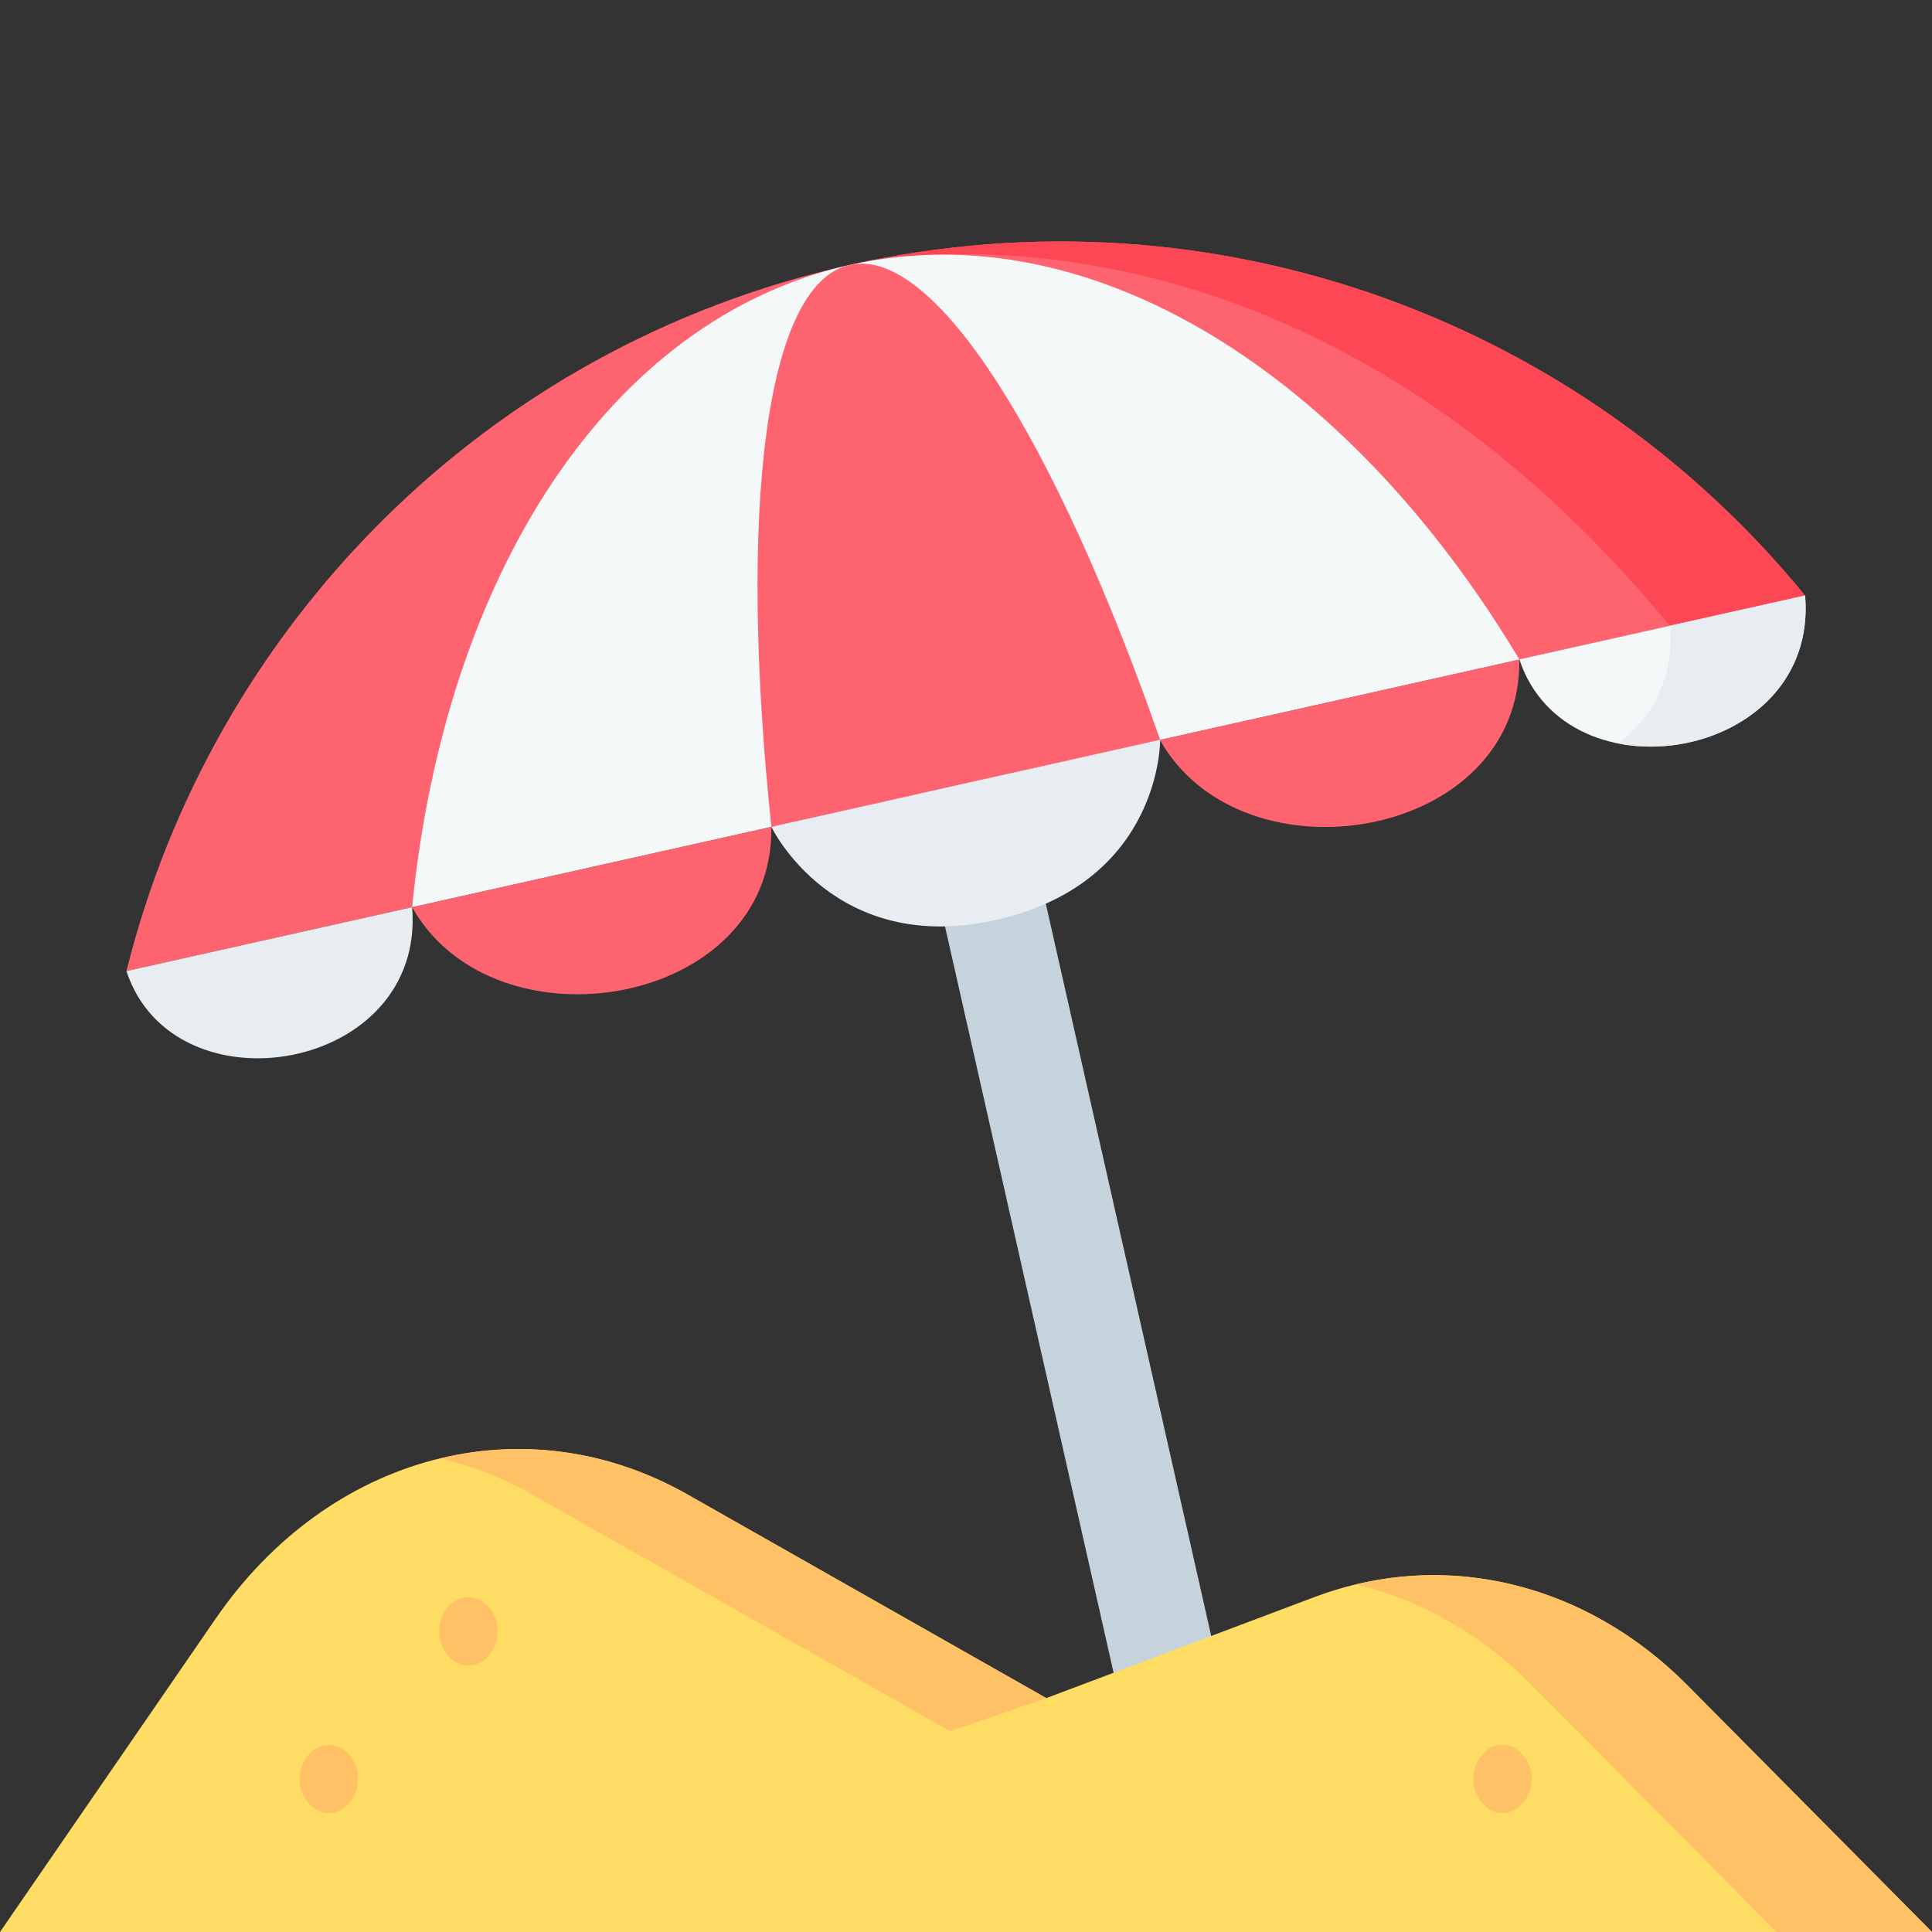 <svg width="16" height="16" viewBox="0 0 16 16" fill="none" xmlns="http://www.w3.org/2000/svg">
<rect x="0" y="0" width="16" height="16" fill="#333333" stroke="none"/>
<g clip-path="url(#clip0_2074_4052)">
<path d="M9.888 15.289C9.692 15.289 9.515 15.153 9.471 14.954L7.432 5.927C7.38 5.697 7.525 5.468 7.756 5.416C7.787 5.409 7.818 5.406 7.85 5.406C8.046 5.406 8.223 5.541 8.267 5.74L10.306 14.767C10.358 14.998 10.213 15.226 9.982 15.278C9.951 15.285 9.919 15.289 9.888 15.289Z" fill="#C5D3DD"/>
<path d="M7.037 2.194C10.079 1.513 13.104 2.672 14.949 4.933L1.047 8.042C1.752 5.211 3.995 2.874 7.037 2.194Z" fill="#FE646F"/>
<path d="M13.829 5.183L14.949 4.933C13.104 2.672 10.079 1.513 7.037 2.194C7.037 2.194 10.63 1.3 13.829 5.183Z" fill="#FD4755"/>
<path d="M7.037 2.194C9.043 1.745 11.172 3.104 12.583 5.462L3.413 7.513C3.684 4.779 5.03 2.643 7.037 2.194Z" fill="#F5F8F9"/>
<path d="M7.037 2.194C7.741 2.036 8.742 3.648 9.608 6.127L6.388 6.848C6.114 4.236 6.332 2.351 7.037 2.194Z" fill="#FE646F"/>
<path d="M1.047 8.042C1.438 9.231 3.527 8.881 3.413 7.513L1.047 8.042Z" fill="#E8EDF2"/>
<path d="M12.583 5.461C12.975 6.65 15.063 6.3 14.949 4.932L12.583 5.461Z" fill="#F5F8F9"/>
<path d="M14.949 4.932L12.583 5.461L12.583 5.462L13.83 5.183C13.866 5.615 13.682 5.945 13.402 6.157C14.127 6.3 15.025 5.841 14.949 4.932Z" fill="#E8EDF2"/>
<path d="M3.413 7.513C4.096 8.728 6.411 8.342 6.388 6.848L3.413 7.513ZM9.606 6.128C10.29 7.343 12.604 6.956 12.582 5.462L9.606 6.128Z" fill="#FE646F"/>
<path d="M6.388 6.848C6.388 6.848 6.906 7.93 8.264 7.615C9.621 7.3 9.608 6.127 9.608 6.127L6.388 6.848Z" fill="#E8EDF2"/>
<path d="M13.975 13.958C13.557 13.536 13.054 13.248 12.514 13.12C11.973 12.991 11.414 13.028 10.889 13.225L8.665 14.063L5.696 12.378C4.348 11.612 2.727 12.038 1.786 13.405L0 16H16L13.975 13.958Z" fill="#FFDC64"/>
<path d="M13.975 13.957C13.215 13.192 12.2 12.889 11.231 13.121C11.77 13.25 12.271 13.538 12.687 13.957L14.712 16H16L13.975 13.957ZM4.409 12.378L7.869 14.337L8.665 14.063L5.696 12.378C5.042 12.006 4.324 11.916 3.65 12.077C3.913 12.14 4.167 12.241 4.409 12.378Z" fill="#FFC166"/>
<path d="M3.879 13.793C3.748 13.793 3.638 13.664 3.638 13.51C3.638 13.356 3.748 13.227 3.879 13.227C4.011 13.227 4.121 13.356 4.121 13.51C4.121 13.664 4.011 13.793 3.879 13.793ZM2.723 15.015C2.592 15.015 2.482 14.886 2.482 14.732C2.482 14.582 2.587 14.455 2.715 14.45C2.844 14.444 2.956 14.565 2.964 14.715C2.973 14.875 2.86 15.015 2.723 15.015ZM12.443 15.015C12.308 15.015 12.197 14.881 12.201 14.723C12.205 14.574 12.314 14.449 12.443 14.449C12.569 14.45 12.676 14.568 12.684 14.715C12.692 14.875 12.58 15.015 12.443 15.015Z" fill="#FFC166"/>
</g>
<defs>
<clipPath id="clip0_2074_4052">
<rect width="16" height="16" fill="white"/>
</clipPath>
</defs>
</svg>
